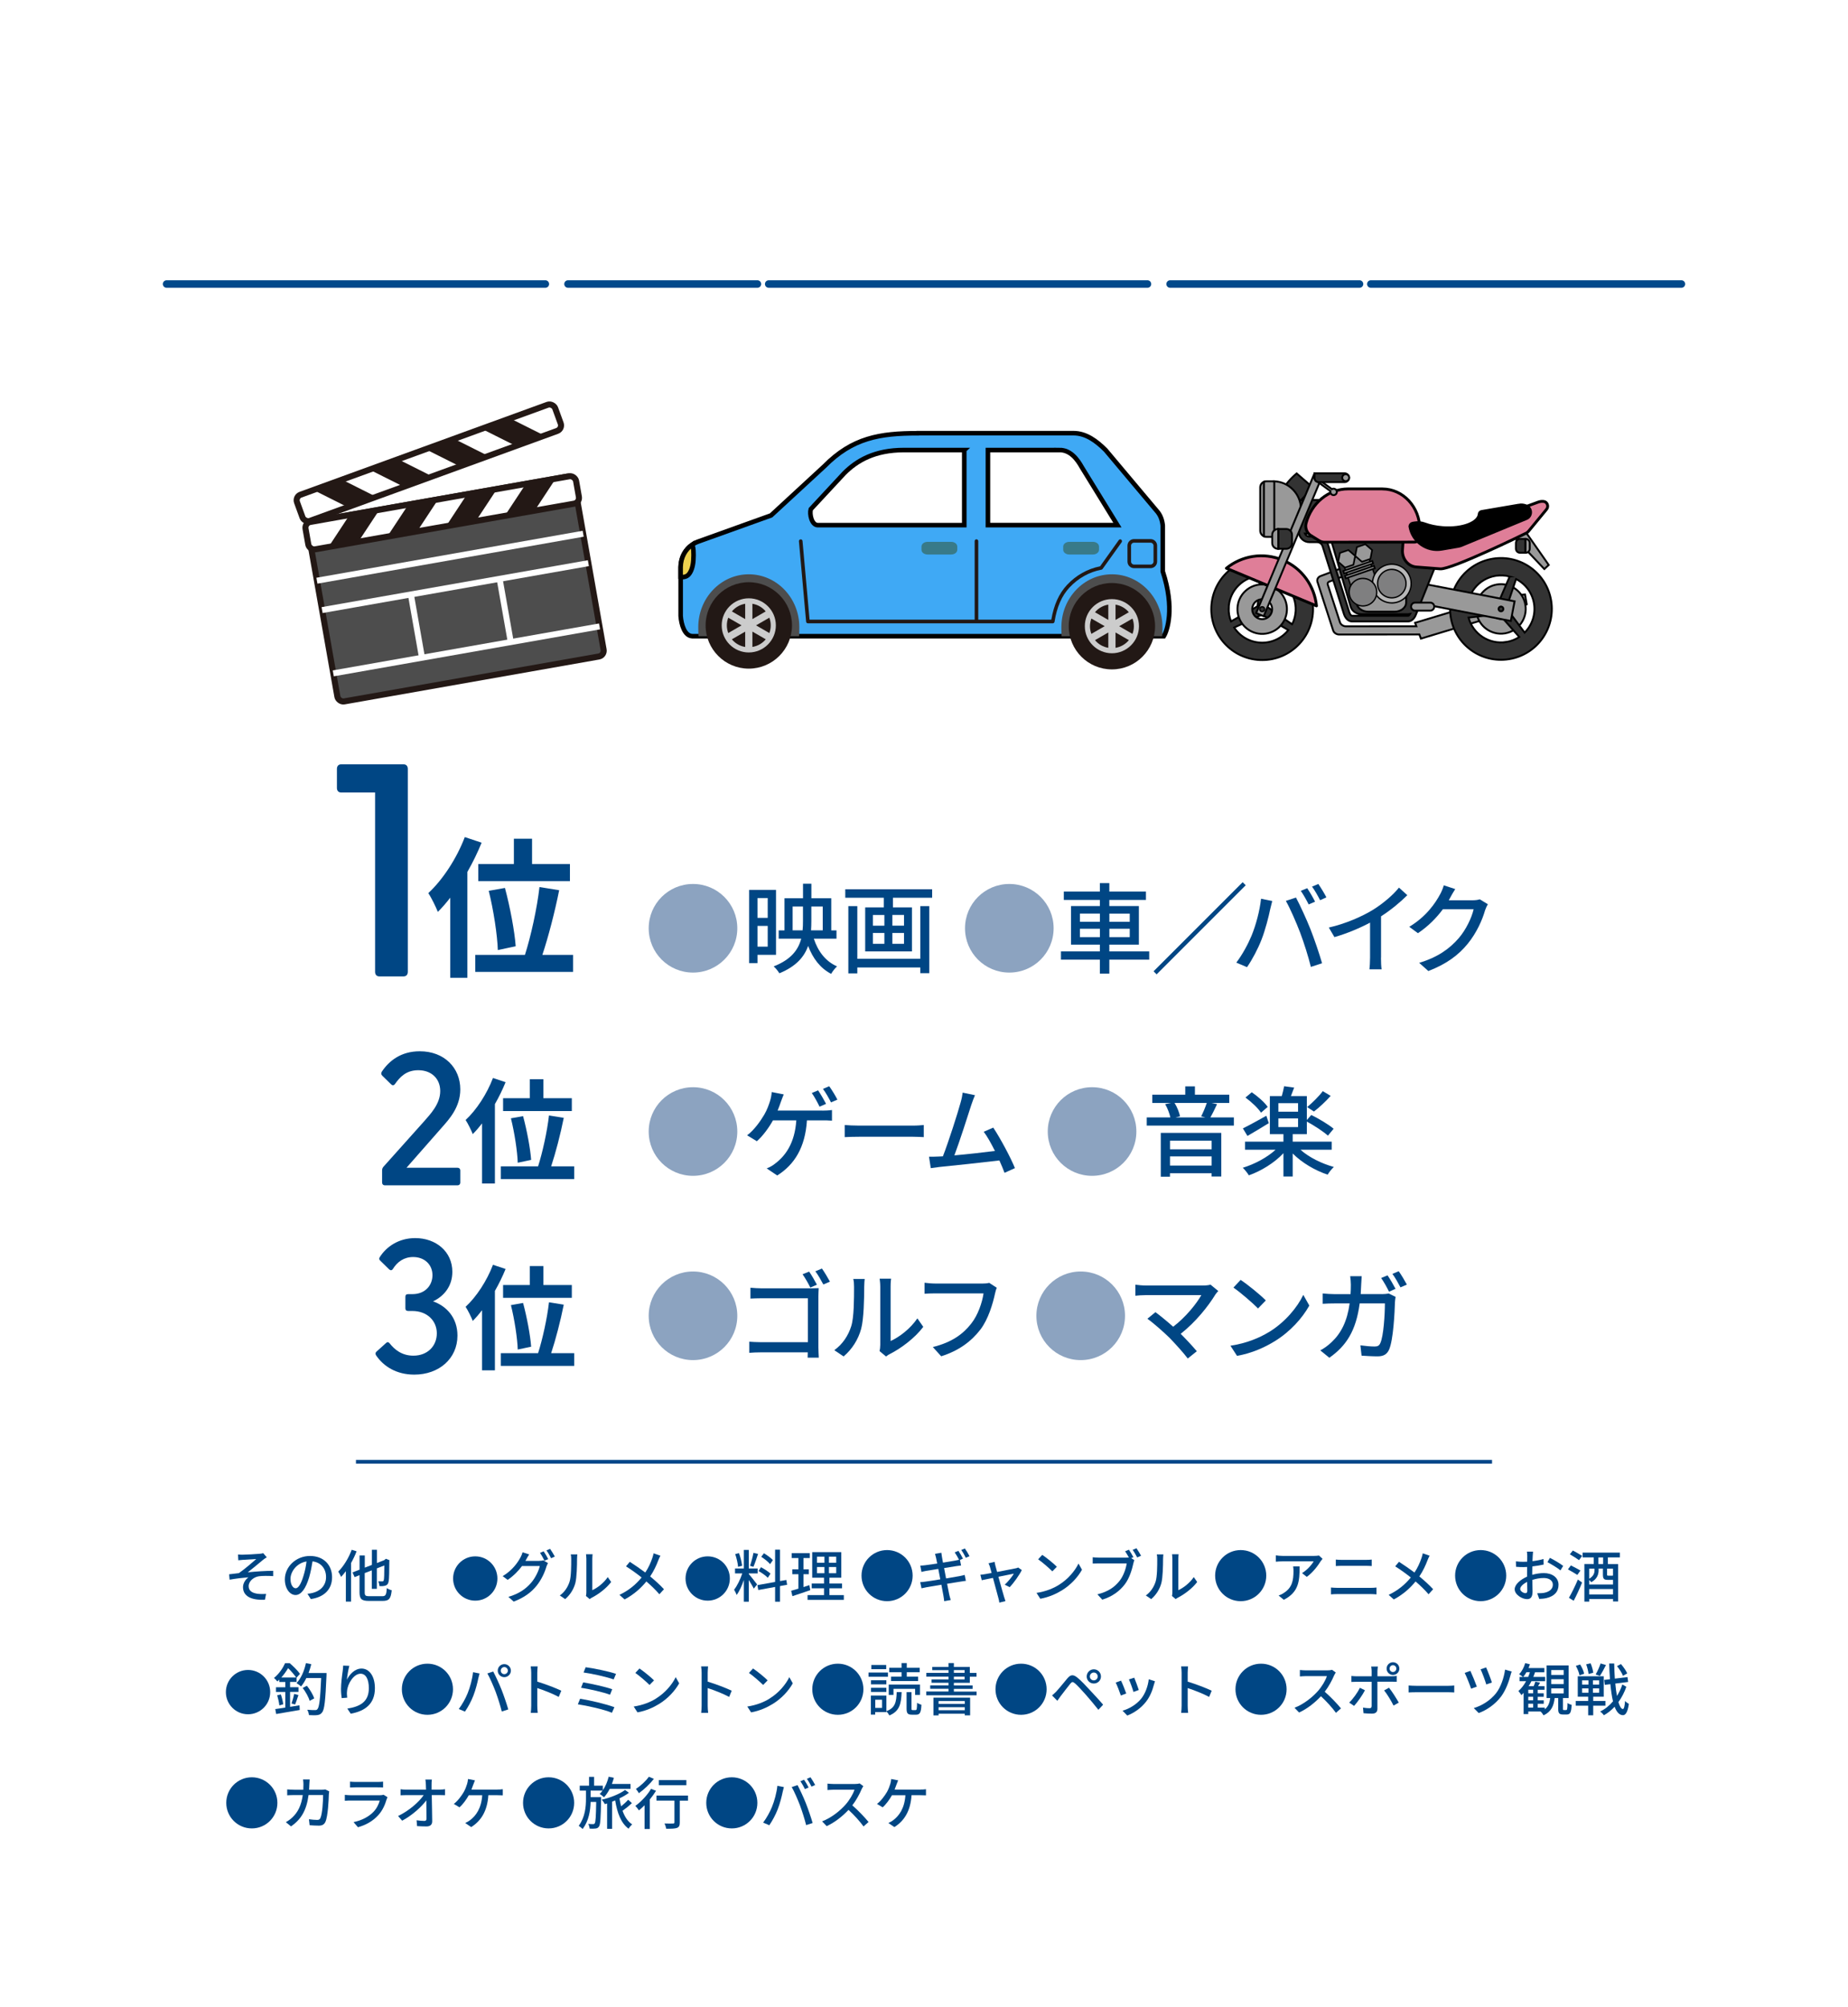 <?xml version="1.0" encoding="UTF-8"?><svg id="_レイヤー_2" xmlns="http://www.w3.org/2000/svg" viewBox="0 0 488 530"><defs><style>.cls-1{stroke-dasharray:0 0 0 0 100 6 50 3;stroke-width:2px;}.cls-1,.cls-2,.cls-3,.cls-4,.cls-5,.cls-6,.cls-7,.cls-8,.cls-9,.cls-10,.cls-11{stroke-miterlimit:10;}.cls-1,.cls-12,.cls-8,.cls-11{fill:#fff;}.cls-1,.cls-13{stroke-linecap:round;}.cls-1,.cls-11{stroke:#00498b;}.cls-14{fill:#b7b7b7;}.cls-2,.cls-3,.cls-4,.cls-6,.cls-8,.cls-9,.cls-10,.cls-13{stroke:#000;}.cls-2,.cls-15{fill:#333;}.cls-2,.cls-10{stroke-width:.5px;}.cls-3{stroke-width:.43px;}.cls-3,.cls-10{fill:#999;}.cls-4{fill:#edd14f;}.cls-4,.cls-16,.cls-6,.cls-8,.cls-17,.cls-18,.cls-19{fill-rule:evenodd;}.cls-4,.cls-6,.cls-8,.cls-9{stroke-width:1.21px;}.cls-16,.cls-20{fill:#221815;}.cls-5{stroke:#231815;stroke-width:1.6px;}.cls-5,.cls-7{fill:none;}.cls-21,.cls-18{fill:#4d4d4d;}.cls-6{fill:#3fa9f5;}.cls-7{stroke:#fff;stroke-width:1.58px;}.cls-17{fill:#387a89;}.cls-13{fill:#df7e98;stroke-linejoin:round;stroke-width:.75px;}.cls-22{fill:#7f7f80;}.cls-23{fill:#8ca3c0;}.cls-24{fill:#004684;}.cls-25{fill:#231815;}.cls-19{fill:#ccc;}</style></defs><g id="_レイヤー_1-2"><rect class="cls-12" width="488" height="530"/><g><path class="cls-24" d="M99.05,256.63v-47.36h-8.96c-.72,0-1.12-.48-1.12-1.2v-5.04c0-.72,.4-1.2,1.12-1.2h16.48c.72,0,1.12,.48,1.12,1.2v53.6c0,.72-.4,1.2-1.12,1.2h-6.4c-.72,0-1.12-.48-1.12-1.2Z"/><path class="cls-24" d="M127.18,222.52c-1.04,2.56-2.32,5.2-3.76,7.72v27.96h-4.52v-21.16c-1.08,1.4-2.16,2.64-3.28,3.76-.44-1.16-1.72-3.8-2.52-4.96,3.8-3.52,7.48-9.12,9.64-14.8l4.44,1.48Zm24.16,29.63v4.48h-25.84v-4.48h13.12c1.56-4.88,3.2-12.28,3.84-17.92l5.2,.84c-1.16,5.8-2.88,12.4-4.44,17.08h8.12Zm-15.64-24v-6.68h4.8v6.68h10v4.52h-24.2v-4.52h9.4Zm-4.24,22.72c-.12-3.88-1.12-10.52-2.4-15.64l4.28-.76c1.36,5.04,2.56,11.48,2.84,15.4l-4.72,1Z"/></g><g><path class="cls-24" d="M100.9,312.25v-3.2c0-.35,.1-.65,.35-.95l10.65-11.9c1.8-2.05,4.35-4.7,4.35-8.1,0-3.2-2.25-5.5-5.8-5.5-3.3,0-4.95,1.95-6.15,3.65-.35,.45-.7,.4-1.05,.05l-2.3-2.25c-.35-.35-.35-.7-.1-1.1,1.85-2.75,4.95-5.35,10-5.35,6.5,0,10.7,4.4,10.7,10.05,0,4.75-3,7.95-4.8,10l-9.4,10.7h13.45c.45,0,.75,.3,.75,.75v3.15c0,.45-.3,.75-.75,.75h-19.15c-.45,0-.75-.3-.75-.75Z"/><path class="cls-24" d="M133.51,285.76c-.78,1.92-1.74,3.9-2.82,5.79v20.97h-3.39v-15.87c-.81,1.05-1.62,1.98-2.46,2.82-.33-.87-1.29-2.85-1.89-3.72,2.85-2.64,5.61-6.84,7.23-11.1l3.33,1.11Zm18.12,22.23v3.36h-19.38v-3.36h9.84c1.17-3.66,2.4-9.21,2.88-13.44l3.9,.63c-.87,4.35-2.16,9.3-3.33,12.81h6.09Zm-11.73-18v-5.01h3.6v5.01h7.5v3.39h-18.15v-3.39h7.05Zm-3.18,17.04c-.09-2.91-.84-7.89-1.8-11.73l3.21-.57c1.02,3.78,1.92,8.61,2.13,11.55l-3.54,.75Z"/></g><g><path class="cls-24" d="M99.3,357.88c-.25-.4-.15-.75,.15-1l2.5-2.25c.3-.3,.65-.3,.95,.1,1.25,1.6,3.2,3.25,6.25,3.25,3.8,0,6.2-2.6,6.2-5.9s-2.55-5.9-6.45-5.9h-1.1c-.5,0-.75-.25-.75-.7v-3.05c0-.5,.25-.7,.75-.7h1.1c3.45,0,5.3-2.4,5.3-5,0-2.8-2.1-4.8-5.1-4.8-2.45,0-4.2,1.3-5.35,3.15-.3,.45-.65,.4-1,.1l-2.35-2.3c-.3-.25-.35-.6-.1-.95,1.75-2.75,5-5,9.35-5,5.45,0,9.8,3.55,9.8,8.9,0,3.8-2.2,6.45-5.1,7.8,3.55,1.25,6.45,4.3,6.45,9.05,0,6.05-4.85,10.3-11.4,10.3-4.7,0-8.1-2.15-10.1-5.1Z"/><path class="cls-24" d="M133.51,335.09c-.78,1.92-1.74,3.9-2.82,5.79v20.97h-3.39v-15.87c-.81,1.05-1.62,1.98-2.46,2.82-.33-.87-1.29-2.85-1.89-3.72,2.85-2.64,5.61-6.84,7.23-11.1l3.33,1.11Zm18.12,22.23v3.36h-19.38v-3.36h9.84c1.17-3.66,2.4-9.21,2.88-13.44l3.9,.63c-.87,4.35-2.16,9.3-3.33,12.81h6.09Zm-11.73-18v-5.01h3.6v5.01h7.5v3.39h-18.15v-3.39h7.05Zm-3.18,17.04c-.09-2.91-.84-7.89-1.8-11.73l3.21-.57c1.02,3.78,1.92,8.61,2.13,11.55l-3.54,.75Z"/></g><g><path class="cls-23" d="M171.3,245.12c0-6.47,5.23-11.7,11.7-11.7s11.7,5.23,11.7,11.7-5.23,11.7-11.7,11.7-11.7-5.23-11.7-11.7Z"/><path class="cls-24" d="M200.03,252.14v2.18h-2.21v-19.34h7.1v17.16h-4.89Zm0-15v5.23h2.7v-5.23h-2.7Zm2.7,12.84v-5.49h-2.7v5.49h2.7Zm12.17-2.13c1.09,3.35,3.12,6.03,6.14,7.33-.52,.47-1.22,1.35-1.56,1.98-2.89-1.51-4.81-4.06-6.08-7.38-1.01,2.89-3.17,5.41-7.59,7.23-.31-.52-.99-1.4-1.51-1.82,4.58-1.79,6.5-4.37,7.28-7.33h-5.95v-2.18h1.53v-8.48h4.89v-3.85h2.21v3.85h5.25v8.48h1.38v2.18h-5.98Zm-2.96-2.18c.08-.78,.1-1.61,.1-2.44v-3.85h-2.73v6.29h2.63Zm2.31-6.29v3.85c0,.81-.03,1.66-.08,2.44h3.09v-6.29h-3.02Z"/><path class="cls-24" d="M246.15,234.82v2.24h-10.35v2.55h5.02v11.62h-12.35v-11.62h4.91v-2.55h-10.17v-2.24h22.93Zm-3.12,4.45h2.37v17.71h-2.37v-1.51h-16.64v1.56h-2.37v-17.76h2.37v13.91h16.64v-13.91Zm-12.53,5.17h3.04v-2.83h-3.04v2.83Zm0,4.78h3.04v-2.86h-3.04v2.86Zm8.22-7.62h-3.07v2.83h3.07v-2.83Zm0,4.76h-3.07v2.86h3.07v-2.86Z"/><path class="cls-23" d="M254.83,245.12c0-6.47,5.23-11.7,11.7-11.7s11.7,5.23,11.7,11.7-5.23,11.7-11.7,11.7-11.7-5.23-11.7-11.7Z"/><path class="cls-24" d="M303.47,253.41h-10.53v3.69h-2.5v-3.69h-10.27v-2.18h10.27v-1.79h-7.62v-10.19h7.62v-1.61h-9.52v-2.21h9.52v-2.24h2.5v2.24h9.67v2.21h-9.67v1.61h7.8v10.19h-7.8v1.79h10.53v2.18Zm-18.3-10.01h5.28v-2.16h-5.28v2.16Zm5.28,4.06v-2.21h-5.28v2.21h5.28Zm2.5-6.21v2.16h5.38v-2.16h-5.38Zm5.38,4h-5.38v2.21h5.38v-2.21Z"/><path class="cls-24" d="M328.15,232.95l.81,.81-23.53,23.53-.81-.81,23.53-23.53Z"/><path class="cls-24" d="M333,237.32l2.96,.6c-.18,.65-.42,1.64-.55,2.21-.34,1.72-1.27,5.43-2.29,8.01-.94,2.42-2.42,5.23-3.82,7.25l-2.83-1.2c1.64-2.16,3.12-4.92,4.03-7.12,1.14-2.78,2.18-6.63,2.5-9.75Zm6.55,.57l2.68-.88c1.04,1.95,2.78,5.72,3.82,8.35,.99,2.5,2.37,6.55,3.07,9l-2.96,.96c-.7-2.83-1.79-6.27-2.83-9.05-1.04-2.7-2.65-6.42-3.77-8.37Zm7.72,.21l-1.69,.73c-.52-1.04-1.38-2.6-2.08-3.59l1.69-.7c.65,.94,1.59,2.55,2.08,3.56Zm2.99-1.14l-1.66,.75c-.57-1.12-1.4-2.6-2.13-3.59l1.66-.7c.68,.99,1.66,2.6,2.13,3.54Z"/><path class="cls-24" d="M364.67,252.89c0,1.07,.05,2.5,.18,3.07h-3.22c.08-.57,.16-2,.16-3.07v-9.26c-2.73,1.46-6.19,2.91-9.41,3.82l-1.48-2.52c4.45-1.01,8.84-2.94,11.73-4.73,2.63-1.64,5.33-3.95,6.79-5.82l2.21,2c-1.87,1.87-4.32,3.9-6.94,5.59v10.92Z"/><path class="cls-24" d="M392.89,238.78c-.26,.42-.55,1.07-.73,1.59-.7,2.5-2.24,5.98-4.58,8.84-2.39,2.94-5.54,5.33-10.4,7.2l-2.42-2.16c5.02-1.51,8.11-3.82,10.43-6.5,1.92-2.21,3.48-5.49,3.95-7.67h-8.11c-1.66,2.24-3.87,4.52-6.6,6.34l-2.29-1.69c4.52-2.7,6.94-6.32,8.16-8.61,.31-.52,.75-1.59,.96-2.34l3.02,.99c-.52,.78-1.07,1.79-1.35,2.31-.1,.21-.23,.44-.36,.65h6.24c.73,0,1.46-.08,1.95-.26l2.13,1.3Z"/></g><g><path class="cls-23" d="M171.3,298.79c0-6.47,5.23-11.7,11.7-11.7s11.7,5.23,11.7,11.7-5.23,11.7-11.7,11.7-11.7-5.23-11.7-11.7Z"/><path class="cls-24" d="M217.15,293.27c.65,0,1.74-.03,2.55-.16v2.81c-.88-.08-1.95-.08-2.55-.08h-4.06c-.47,7.18-3.28,11.67-7.85,14.56l-2.78-1.87c.83-.31,1.69-.81,2.26-1.3,2.65-2,5.15-5.3,5.56-11.39h-6.16c-1.07,1.92-2.73,4.21-4.26,5.51l-2.57-1.56c1.85-1.35,3.61-3.87,4.55-5.49,.73-1.25,1.2-2.6,1.51-3.59,.21-.7,.39-1.53,.44-2.34l3.17,.62c-.26,.62-.55,1.4-.75,1.95-.23,.68-.52,1.48-.86,2.31h11.8Zm-.73-1.04c-.52-1.07-1.35-2.63-2.05-3.61l1.66-.7c.65,.94,1.59,2.55,2.11,3.56l-1.72,.75Zm3.02-1.14c-.55-1.09-1.4-2.6-2.13-3.56l1.66-.7c.7,.96,1.69,2.6,2.16,3.54l-1.69,.73Z"/><path class="cls-24" d="M223.06,297.07c.83,.08,2.44,.16,3.85,.16h14.12c1.27,0,2.29-.1,2.91-.16v3.2c-.57-.03-1.74-.1-2.89-.1h-14.14c-1.46,0-2.99,.05-3.85,.1v-3.2Z"/><path class="cls-24" d="M265.26,309.68c-.34-.91-.81-2.05-1.35-3.25-4.13,.49-12.45,1.4-15.83,1.72-.65,.08-1.51,.21-2.29,.31l-.47-3.02c.81,0,1.82,0,2.6-.05,.31-.03,.68-.03,1.07-.05,1.46-3.72,3.93-11.47,4.65-14.12,.36-1.25,.47-1.95,.57-2.7l3.25,.68c-.29,.7-.62,1.48-.99,2.63-.78,2.47-3.15,9.83-4.45,13.26,3.54-.31,7.93-.81,10.71-1.17-.99-1.98-2.05-3.88-2.96-5.07l2.52-1.09c1.82,2.73,4.6,7.9,5.72,10.69l-2.76,1.25Z"/><path class="cls-23" d="M276.68,298.79c0-6.47,5.23-11.7,11.7-11.7s11.7,5.23,11.7,11.7-5.23,11.7-11.7,11.7-11.7-5.23-11.7-11.7Z"/><path class="cls-24" d="M325.83,295.07v2.16h-23.01v-2.16h6.24c-.23-1.04-.75-2.44-1.38-3.51l1.59-.31h-4.99v-2.18h8.71v-2.21h2.55v2.21h9.07v2.18h-4.68l1.46,.31c-.6,1.27-1.22,2.57-1.77,3.51h6.21Zm-19.29,4.08h15.96v11.52h-2.55v-.86h-11v.91h-2.42v-11.57Zm2.42,2.05v2.29h11v-2.29h-11Zm11,6.58v-2.42h-11v2.42h11Zm-9.8-16.54c.7,1.09,1.25,2.57,1.46,3.54l-1.25,.29h7.96l-1.14-.29c.49-.94,1.12-2.42,1.48-3.54h-8.5Z"/><path class="cls-24" d="M343.42,303.6c2.21,2,5.62,3.67,8.81,4.55-.55,.49-1.27,1.4-1.64,2.03-3.3-1.09-6.81-3.15-9.23-5.59v6.08h-2.44v-6.16c-2.39,2.55-5.85,4.68-9.13,5.85-.36-.6-1.09-1.51-1.61-2,3.09-.94,6.42-2.7,8.66-4.76h-8.06v-2.13h10.14v-1.98h-3.59v-10.06h3.15c.23-.86,.49-1.85,.62-2.6l2.65,.36c-.29,.78-.6,1.56-.86,2.24h4.21v6.32l1.17-1.33c1.95,.96,4.6,2.52,5.9,3.64l-1.51,1.82c-1.17-1.07-3.59-2.65-5.56-3.72v3.33h-3.74v1.98h10.3v2.13h-8.24Zm-8.37-7.02c-1.87,1.17-3.95,2.39-5.64,3.38l-1.2-2c1.56-.75,3.88-2.05,6.19-3.33l.65,1.95Zm-2.05-2.76c-.78-1.2-2.55-2.86-4.11-4l1.66-1.4c1.56,1.07,3.38,2.65,4.21,3.87l-1.77,1.53Zm4.58-.26h5.2v-2.26h-5.2v2.26Zm0,4.06h5.2v-2.29h-5.2v2.29Zm13.81-8.24c-1.35,1.51-3.04,3.09-4.42,4.13l-1.79-1.17c1.33-1.09,3.12-2.86,4.13-4.21l2.08,1.25Z"/></g><g><path class="cls-23" d="M171.3,347.45c0-6.47,5.23-11.7,11.7-11.7s11.7,5.23,11.7,11.7-5.23,11.7-11.7,11.7-11.7-5.23-11.7-11.7Z"/><path class="cls-24" d="M216.11,355.77c0,.91,.08,2.16,.1,2.73h-2.94c0-.34,.03-.83,.03-1.4h-12.35c-1.04,0-2.34,.05-3.09,.13v-2.94c.75,.05,1.9,.13,3.02,.13h12.45v-11.6h-12.14c-1.01,0-2.34,.05-3.02,.08v-2.86c.91,.08,2.13,.16,3.02,.16h12.92c.7,0,1.59-.03,2.08-.05-.03,.57-.08,1.48-.08,2.16v13.47Zm-2.13-15.78c-.52-1.07-1.38-2.57-2.05-3.51l1.74-.7c.62,.88,1.56,2.5,2.05,3.46l-1.74,.75Zm3.07-5.02c.65,.91,1.59,2.5,2.11,3.46l-1.74,.75c-.57-1.07-1.4-2.55-2.11-3.48l1.74-.73Z"/><path class="cls-24" d="M220.31,356.53c2.24-1.59,3.72-3.93,4.47-6.32,.75-2.31,.75-7.38,.75-10.38,0-.88-.05-1.51-.21-2.11h3.02c-.03,.21-.13,1.17-.13,2.08,0,2.96-.1,8.5-.81,11.1-.78,2.86-2.42,5.41-4.63,7.28l-2.47-1.66Zm11.96,.23c.1-.44,.18-1.04,.18-1.64v-15.39c0-1.07-.16-1.92-.16-2.08h3.02c-.03,.16-.13,1.01-.13,2.08v14.38c2.26-1.01,5.2-3.22,7.07-5.98l1.56,2.24c-2.21,2.94-5.85,5.67-8.84,7.18-.44,.21-.7,.44-.99,.65l-1.72-1.43Z"/><path class="cls-24" d="M263.23,340.04c-.21,.42-.34,.99-.47,1.51-.57,2.65-1.77,6.79-3.87,9.54-2.37,3.07-5.62,5.56-10.35,7.05l-2.21-2.44c5.07-1.25,8.01-3.46,10.14-6.19,1.79-2.26,2.91-5.59,3.25-7.98h-12.77c-1.12,0-2.16,.05-2.81,.1v-2.91c.73,.1,1.95,.21,2.81,.21h12.61c.44,0,1.09-.03,1.66-.18l2,1.3Z"/><path class="cls-23" d="M273.68,347.45c0-6.47,5.23-11.7,11.7-11.7s11.7,5.23,11.7,11.7-5.23,11.7-11.7,11.7-11.7-5.23-11.7-11.7Z"/><path class="cls-24" d="M321.71,340.9c-.31,.34-.57,.65-.75,.91-1.87,3.07-5.2,7.28-9.18,10.4,1.53,1.53,3.22,3.35,4.26,4.6l-2.39,1.92c-1.04-1.4-3.15-3.74-4.81-5.46-1.56-1.53-4.39-4.03-5.85-5.04l2.13-1.74c.99,.73,2.96,2.31,4.68,3.85,3.43-2.63,6.16-6.11,7.44-8.35h-14.61c-1.04,0-2.26,.1-2.81,.16v-2.91c.7,.1,1.92,.21,2.81,.21h15.03c.83,0,1.56-.08,2-.23l2.05,1.69Z"/><path class="cls-24" d="M335.14,351.72c4.19-2.57,7.44-6.47,9.02-9.8l1.59,2.83c-1.87,3.35-5.07,6.92-9.13,9.41-2.63,1.61-5.93,3.15-9.96,3.87l-1.74-2.68c4.34-.65,7.72-2.11,10.22-3.64Zm-.88-8.32l-2.05,2.11c-1.35-1.38-4.58-4.19-6.5-5.51l1.9-2.03c1.85,1.22,5.2,3.93,6.66,5.43Z"/><path class="cls-24" d="M364.95,341.73c.68,0,1.27-.08,1.79-.16l1.79,.88c-.08,.44-.13,.99-.16,1.33-.08,2.63-.42,10.06-1.56,12.61-.55,1.2-1.43,1.77-3.02,1.77-1.4,0-2.94-.1-4.24-.18l-.31-2.73c1.33,.18,2.7,.31,3.77,.31,.78,0,1.2-.23,1.48-.88,.88-1.82,1.22-7.7,1.22-10.5h-6.66c-.96,7.23-3.54,11.21-8.01,14.35l-2.39-1.95c.94-.49,2.08-1.3,2.99-2.18,2.52-2.37,4.11-5.51,4.76-10.22h-3.95c-.96,0-2.18,.03-3.17,.1v-2.73c.99,.1,2.16,.18,3.17,.18h4.19c.05-.78,.08-1.61,.08-2.5,0-.57-.08-1.64-.18-2.24h3.04c-.05,.6-.1,1.56-.13,2.18-.03,.88-.08,1.74-.13,2.55h5.62Zm1.85-.65c-.52-1.07-1.38-2.63-2.08-3.61l1.69-.7c.65,.94,1.59,2.55,2.11,3.56l-1.72,.75Zm2.55-5.41c.7,.96,1.66,2.6,2.16,3.54l-1.69,.73c-.57-1.09-1.4-2.6-2.13-3.56l1.66-.7Z"/></g><g><path class="cls-24" d="M64.14,410.53c.63,0,3.57-.14,4.46-.24,.41-.03,.71-.09,.9-.17l.94,1.1c-.25,.15-.71,.45-.96,.66-1.08,.89-2.92,2.43-4.05,3.31,2.15-.23,4.72-.4,6.71-.4v1.4c-1.42-.09-2.88-.08-3.78,.04-1.39,.21-2.7,1.3-2.7,2.62s1.08,1.83,2.43,2.01c.84,.09,1.63,.07,2.17,.03l-.3,1.54c-3.71,.17-5.79-.99-5.79-3.34,0-1.11,.76-2.11,1.44-2.59-1.48,.12-3.33,.34-4.98,.63l-.13-1.42c.81-.09,1.81-.23,2.58-.31,1.48-1.01,3.64-2.9,4.59-3.72-.65,.04-2.9,.17-3.51,.21-.39,.03-.86,.08-1.23,.12l-.08-1.53c.41,.04,.81,.06,1.29,.06Z"/><path class="cls-24" d="M81.18,420.85c.53-.04,.96-.12,1.32-.21,1.9-.44,3.6-1.81,3.6-4.21,0-2.16-1.29-3.85-3.57-4.14-.21,1.33-.48,2.77-.88,4.17-.9,3.03-2.13,4.72-3.61,4.72s-2.82-1.67-2.82-4.14c0-3.3,2.92-6.17,6.64-6.17s5.83,2.49,5.83,5.61-2,5.26-5.62,5.77l-.88-1.41Zm-1.05-4.71c.38-1.17,.66-2.52,.81-3.82-2.67,.44-4.23,2.76-4.23,4.59,0,1.71,.76,2.49,1.37,2.49,.64,0,1.36-.96,2.05-3.25Z"/><path class="cls-24" d="M94.16,409.64c-.39,1.04-.9,2.1-1.46,3.1v10.18h-1.37v-8.04c-.41,.55-.83,1.06-1.25,1.51-.13-.33-.54-1.06-.76-1.39,1.41-1.4,2.75-3.58,3.55-5.77l1.28,.4Zm6.82,11.85c.88,0,1.05-.4,1.17-2.13,.34,.23,.9,.48,1.29,.56-.22,2.13-.63,2.82-2.37,2.82h-3.64c-1.93,0-2.49-.48-2.49-2.31v-4.5l-1.3,.53-.55-1.25,1.86-.72v-3.75h1.38v3.21l1.88-.72v-4h1.32v3.5l1.92-.75,.21-.17,.25-.2,.96,.39-.06,.21c-.02,2.67-.04,4.67-.17,5.29-.09,.71-.38,1.03-.84,1.19-.45,.15-1.12,.17-1.59,.15-.03-.38-.17-.96-.33-1.27,.38,.01,.85,.01,1.05,.01,.22,0,.36-.06,.43-.39,.09-.36,.12-1.64,.13-3.81l-1.98,.77v5.4h-1.32v-4.88l-1.88,.72v5.05c0,.87,.18,1.05,1.2,1.05h3.46Z"/><path class="cls-24" d="M119.65,416.82c0-3.24,2.61-5.85,5.85-5.85s5.85,2.61,5.85,5.85-2.61,5.85-5.85,5.85-5.85-2.61-5.85-5.85Z"/><path class="cls-24" d="M142.36,412.16c.42,0,.84-.04,1.12-.15l1.23,.75c-.15,.24-.32,.61-.42,.92-.41,1.44-1.29,3.45-2.64,5.1-1.38,1.69-3.19,3.07-6,4.14l-1.4-1.25c2.9-.85,4.68-2.19,6.01-3.73,1.11-1.29,2.01-3.17,2.28-4.42h-4.69c-.95,1.29-2.24,2.61-3.79,3.66l-1.32-.98c2.61-1.57,4-3.64,4.71-4.96,.18-.31,.43-.91,.55-1.35l1.74,.57c-.3,.45-.62,1.02-.78,1.32-.08,.14-.13,.26-.22,.39h3.61Zm1.2-2.52c.38,.54,.92,1.47,1.21,2.06l-.99,.42c-.3-.6-.78-1.5-1.18-2.07l.96-.41Zm1.7-.65c.4,.56,.97,1.5,1.25,2.04l-.98,.44c-.31-.65-.81-1.5-1.23-2.07l.96-.41Z"/><path class="cls-24" d="M147.83,421.3c1.29-.92,2.14-2.27,2.58-3.65,.43-1.33,.43-4.26,.43-5.98,0-.51-.03-.87-.12-1.21h1.74c-.02,.12-.08,.67-.08,1.2,0,1.71-.06,4.9-.46,6.4-.45,1.65-1.4,3.12-2.67,4.2l-1.42-.96Zm6.9,.13c.06-.25,.11-.6,.11-.94v-8.88c0-.61-.09-1.11-.09-1.2h1.74c-.01,.09-.08,.58-.08,1.2v8.29c1.31-.58,3-1.86,4.08-3.45l.9,1.29c-1.28,1.7-3.38,3.27-5.1,4.14-.25,.12-.4,.25-.57,.38l-.99-.83Z"/><path class="cls-24" d="M174.39,410.81c-.18,.3-.42,.87-.55,1.2-.47,1.26-1.2,2.85-2.15,4.26,1.32,1.09,2.61,2.26,3.64,3.38l-1.21,1.33c-1.08-1.25-2.19-2.31-3.43-3.38-1.37,1.67-3.18,3.38-5.75,4.75l-1.36-1.21c2.55-1.22,4.36-2.77,5.85-4.59-1.09-.87-2.64-2.02-4.12-2.94l1-1.2c1.25,.79,2.89,1.94,4.09,2.83,.87-1.3,1.44-2.61,1.86-3.84,.12-.34,.27-.88,.33-1.23l1.8,.63Z"/><path class="cls-24" d="M181.03,416.82c0-3.24,2.61-5.85,5.85-5.85s5.85,2.61,5.85,5.85-2.61,5.85-5.85,5.85-5.85-2.61-5.85-5.85Z"/><path class="cls-24" d="M197.72,415.63c.45,.48,1.89,2.31,2.21,2.76l-.88,1.1c-.25-.54-.83-1.48-1.32-2.28v5.73h-1.3v-5.74c-.51,1.5-1.2,3.03-1.91,3.97-.12-.4-.45-1.02-.67-1.4,.81-.99,1.67-2.77,2.16-4.3h-1.91v-1.3h2.33v-4.9h1.3v4.9h2.34v1.3h-2.34v.17Zm-2.82-1.89c-.06-.9-.39-2.31-.75-3.37l.99-.25c.41,1.05,.72,2.44,.83,3.34l-1.06,.28Zm5.28-3.42c-.39,1.17-.84,2.56-1.23,3.42l-.89-.27c.32-.92,.72-2.4,.9-3.42l1.21,.27Zm5.8,8.49v4.14h-1.3v-3.9l-4.44,.81-.23-1.29,4.67-.84v-8.53h1.3v8.29l1.67-.28,.2,1.27-1.86,.33Zm-3.22-2.17c-.51-.54-1.58-1.32-2.46-1.8l.66-1c.87,.46,1.96,1.17,2.5,1.69l-.71,1.11Zm.6-3.61c-.46-.58-1.48-1.4-2.34-1.94l.71-.94c.84,.51,1.88,1.26,2.37,1.81l-.74,1.06Z"/><path class="cls-24" d="M213.97,419.89c-1.63,.57-3.38,1.16-4.72,1.59l-.33-1.42c.54-.15,1.2-.33,1.92-.56v-3.81h-1.62v-1.29h1.62v-2.98h-1.77v-1.29h4.77v1.29h-1.67v2.98h1.42v1.29h-1.42v3.39c.51-.17,1.05-.33,1.56-.51l.24,1.32Zm8.86,1.31v1.27h-9.58v-1.27h4.35v-1.79h-3.25v-1.26h3.25v-1.54h-3.12v-6.75h7.68v6.75h-3.13v1.54h3.33v1.26h-3.33v1.79h3.81Zm-7.08-8.53h1.96v-1.62h-1.96v1.62Zm0,2.76h1.96v-1.65h-1.96v1.65Zm5.07-4.38h-1.92v1.62h1.92v-1.62Zm0,2.73h-1.92v1.65h1.92v-1.65Z"/><path class="cls-24" d="M227.5,416.06c0-3.73,3.01-6.75,6.75-6.75s6.75,3.02,6.75,6.75-3.01,6.75-6.75,6.75-6.75-3.01-6.75-6.75Z"/><path class="cls-24" d="M249.82,416.8c1.46-.24,2.79-.46,3.51-.6,.58-.12,1.07-.22,1.41-.33l.32,1.57c-.35,.03-.88,.12-1.46,.21-.78,.12-2.1,.33-3.5,.56,.27,1.36,.48,2.47,.57,2.88,.1,.43,.24,.96,.39,1.41l-1.72,.31c-.08-.52-.12-1.02-.21-1.45-.06-.38-.29-1.52-.54-2.9-1.63,.27-3.15,.52-3.85,.65-.62,.12-1.07,.21-1.4,.3l-.34-1.62c.38-.02,1-.09,1.42-.15,.74-.09,2.26-.33,3.88-.6l-.53-2.75c-1.38,.23-2.62,.42-3.15,.51-.51,.09-.9,.18-1.29,.29l-.31-1.67c.42-.01,.84-.04,1.3-.1,.55-.06,1.8-.24,3.17-.45-.15-.73-.25-1.27-.3-1.48-.09-.41-.18-.75-.28-1.08l1.67-.29c.04,.29,.09,.75,.16,1.1,.03,.18,.14,.75,.27,1.51,1.38-.22,2.66-.44,3.24-.54,.36-.07,.72-.15,1-.22-.3-.6-.77-1.41-1.14-1.95l.98-.4c.38,.54,.9,1.47,1.2,2.05l-.79,.35,.29,1.47c-.29,.02-.79,.09-1.21,.15l-3.27,.53,.52,2.74Zm5.22-5.46c-.31-.64-.79-1.5-1.21-2.05l.96-.4c.39,.55,.96,1.48,1.23,2.04l-.98,.42Z"/><path class="cls-24" d="M265.31,418.46c.86-.77,1.95-2.1,2.42-2.92-.36,.07-2.19,.44-4.08,.82,.58,2.12,1.28,4.62,1.5,5.32,.08,.27,.25,.83,.36,1.11l-1.62,.4c-.04-.36-.12-.79-.24-1.18-.21-.73-.88-3.25-1.44-5.35-1.35,.27-2.54,.52-2.96,.61l-.36-1.44c.44-.03,.83-.09,1.31-.17,.21-.03,.84-.15,1.65-.3-.18-.71-.34-1.27-.43-1.59-.11-.38-.24-.69-.39-.96l1.61-.39c.04,.3,.13,.66,.22,1.04l.45,1.63c2.03-.39,4.38-.84,4.92-.96,.21-.04,.48-.12,.64-.21l.96,.67c-.63,1.29-2.16,3.45-3.21,4.52l-1.3-.66Z"/><path class="cls-24" d="M279.59,418.52c2.42-1.48,4.29-3.73,5.21-5.65l.92,1.63c-1.08,1.94-2.93,3.99-5.27,5.43-1.51,.93-3.42,1.81-5.74,2.24l-1-1.55c2.5-.38,4.45-1.21,5.89-2.1Zm-.51-4.8l-1.19,1.21c-.78-.79-2.64-2.42-3.75-3.18l1.09-1.17c1.06,.7,3,2.26,3.84,3.13Z"/><path class="cls-24" d="M298.72,411.44l.83,.54c-.12,.24-.2,.57-.27,.87-.33,1.53-1.02,3.9-2.25,5.5-1.35,1.77-3.24,3.21-5.95,4.06l-1.29-1.41c2.94-.72,4.63-2.01,5.86-3.57,1.04-1.32,1.68-3.24,1.88-4.6h-7.36c-.65,0-1.25,.03-1.62,.04v-1.66c.42,.06,1.12,.1,1.62,.1h7.27c.18,0,.42,0,.66-.03-.29-.55-.67-1.18-.99-1.65l1-.42c.38,.54,.88,1.42,1.18,1.98l-.57,.24Zm1.39-2.61c.36,.53,.92,1.43,1.21,1.98l-1.02,.45c-.33-.62-.81-1.48-1.21-2.01l1.02-.42Z"/><path class="cls-24" d="M302.58,421.3c1.29-.92,2.14-2.27,2.58-3.65,.43-1.33,.43-4.26,.43-5.98,0-.51-.03-.87-.12-1.21h1.74c-.02,.12-.08,.67-.08,1.2,0,1.71-.06,4.9-.46,6.4-.45,1.65-1.4,3.12-2.67,4.2l-1.42-.96Zm6.9,.13c.06-.25,.11-.6,.11-.94v-8.88c0-.61-.09-1.11-.09-1.2h1.74c-.01,.09-.08,.58-.08,1.2v8.29c1.31-.58,3-1.86,4.08-3.45l.9,1.29c-1.28,1.7-3.38,3.27-5.1,4.14-.25,.12-.4,.25-.57,.38l-.99-.83Z"/><path class="cls-24" d="M320.88,416.06c0-3.73,3.01-6.75,6.75-6.75s6.75,3.02,6.75,6.75-3.01,6.75-6.75,6.75-6.75-3.01-6.75-6.75Z"/><path class="cls-24" d="M349.25,411.62c-.14,.17-.38,.45-.5,.63-.65,1.1-2.07,3-3.67,4.14l-1.25-1c1.3-.77,2.62-2.25,3.06-3.1h-8.23c-.58,0-1.11,.04-1.75,.09v-1.67c.55,.08,1.17,.14,1.75,.14h8.38c.34,0,1.02-.04,1.26-.1l.95,.88Zm-6.06,2c0,3.91-.22,6.79-4.17,8.82l-1.38-1.12c.44-.15,.96-.39,1.44-.73,2.14-1.38,2.49-3.27,2.49-5.76,0-.4-.02-.76-.09-1.2h1.71Z"/><path class="cls-24" d="M351.47,419.2c.54,.04,1.14,.09,1.7,.09h8.82c.48,0,1.02-.03,1.5-.09v1.81c-.5-.04-1.08-.08-1.5-.08h-8.82c-.55,0-1.17,.03-1.7,.08v-1.81Zm1.28-7.38c.5,.05,1.09,.08,1.59,.08h6.33c.57,0,1.15-.03,1.56-.08v1.71c-.42-.03-1.05-.06-1.56-.06h-6.32c-.54,0-1.12,.03-1.6,.06v-1.71Z"/><path class="cls-24" d="M377.51,410.81c-.18,.3-.42,.87-.55,1.2-.47,1.26-1.2,2.85-2.15,4.26,1.32,1.09,2.61,2.26,3.64,3.38l-1.21,1.33c-1.08-1.25-2.19-2.31-3.43-3.38-1.37,1.67-3.18,3.38-5.75,4.75l-1.36-1.21c2.55-1.22,4.36-2.77,5.85-4.59-1.09-.87-2.64-2.02-4.12-2.94l1-1.2c1.25,.79,2.89,1.94,4.09,2.83,.87-1.3,1.44-2.61,1.86-3.84,.12-.34,.27-.88,.33-1.23l1.8,.63Z"/><path class="cls-24" d="M384.25,416.06c0-3.73,3.01-6.75,6.75-6.75s6.75,3.02,6.75,6.75-3.01,6.75-6.75,6.75-6.75-3.01-6.75-6.75Z"/><path class="cls-24" d="M404.6,415.85c1.08-.31,2.19-.46,3.09-.46,2.21,0,3.87,1.18,3.87,3.09,0,1.77-1.02,3-3.21,3.52-.67,.15-1.33,.19-1.88,.21l-.54-1.5c.6,0,1.23,0,1.79-.1,1.25-.23,2.34-.89,2.34-2.15,0-1.14-1.04-1.77-2.38-1.77-1.05,0-2.05,.18-3.04,.5,.01,1.23,.06,2.47,.06,3.06,0,1.57-.58,2.02-1.45,2.02-1.29,0-3.27-1.17-3.27-2.61,0-1.26,1.52-2.56,3.27-3.33v-.93c0-.52,0-1.08,.01-1.63-.36,.03-.69,.04-.97,.04-.66,0-1.37-.02-1.95-.08l-.04-1.44c.84,.11,1.42,.12,1.96,.12,.31,0,.66-.01,1.02-.03,0-.68,.02-1.21,.02-1.48,0-.31-.04-.9-.09-1.17h1.62c-.03,.28-.08,.78-.09,1.14s-.03,.84-.06,1.37c1.05-.12,2.11-.33,2.92-.57l.03,1.47c-.86,.19-1.95,.38-2.99,.49-.01,.6-.03,1.19-.03,1.71v.51Zm-1.29,4.15c0-.46-.03-1.32-.04-2.28-1.08,.52-1.83,1.27-1.83,1.87s.87,1.1,1.38,1.1c.32,0,.5-.19,.5-.69Zm5.97-8.64c1.1,.55,2.76,1.54,3.51,2.13l-.73,1.2c-.72-.66-2.5-1.69-3.43-2.19l.66-1.14Z"/><path class="cls-24" d="M416.53,415.88c-.56-.38-1.68-1.03-2.49-1.47l.78-1.04c.78,.39,1.93,.98,2.52,1.35l-.81,1.15Zm-2.22,6.04c.68-1.19,1.64-3.1,2.36-4.83l1.11,.8c-.64,1.59-1.48,3.42-2.22,4.81l-1.25-.78Zm1.04-12.49c.77,.41,1.89,1.04,2.46,1.42l-.84,1.12c-.53-.4-1.63-1.08-2.42-1.54l.79-1Zm9.24,1.83v1.74h2.7v9.88h-1.33v-.63h-6.3v.67h-1.27v-9.93h2.47v-1.74h-2.94v-1.27h9.84v1.27h-3.16Zm-.02,5.92c-1.04,0-1.29-.3-1.29-1.4v-1.58h-1.14v.47c0,1.05-.38,2.28-1.93,3.12-.12-.15-.35-.38-.56-.57v1.19h6.3v-1.23h-1.38Zm-4.92-2.97v2.67c1.16-.67,1.41-1.5,1.41-2.22v-.45h-1.41Zm6.3,6.83v-1.44h-6.3v1.44h6.3Zm-2.62-9.78h-1.24v1.74h1.24v-1.74Zm2.62,2.95h-1.57v1.56c0,.27,.03,.3,.33,.3h.99c.15,0,.21-.02,.25-.03v-1.83Z"/><path class="cls-24" d="M59.65,446.82c0-3.24,2.61-5.85,5.85-5.85s5.85,2.61,5.85,5.85-2.61,5.85-5.85,5.85-5.85-2.61-5.85-5.85Z"/><path class="cls-24" d="M79.09,450.31l.06,1.23c-2.2,.39-4.53,.78-6.22,1.06l-.24-1.3c.73-.09,1.65-.24,2.65-.39v-4.14h-2.46v-1.23h2.46v-1.4h-1.6v-.61c-.17,.17-.33,.33-.51,.48-.19-.29-.61-.73-.88-.92,1.41-1.15,2.38-2.68,2.94-3.92h1.2c.98,.84,2.16,2.01,2.73,2.83l-.9,.99v1.14h-1.72v1.4h2.22v1.23h-2.22v3.95l2.5-.41Zm-4.93-2.88c.3,.83,.55,1.91,.63,2.61l-1.02,.29c-.06-.71-.33-1.82-.57-2.67l.96-.23Zm4.05-4.47c-.48-.69-1.33-1.72-2.13-2.47-.45,.76-1.04,1.63-1.79,2.47h3.92Zm-1.23,6.87c.24-.68,.57-1.79,.69-2.54l1.14,.3c-.3,.86-.6,1.86-.88,2.5l-.95-.27Zm9.25-8.08s-.01,.51-.01,.69c-.29,6.63-.53,8.99-1.17,9.74-.36,.5-.72,.63-1.28,.71-.5,.07-1.35,.04-2.19,0-.02-.41-.2-1-.44-1.41,.88,.09,1.7,.09,2.05,.09,.3,0,.45-.04,.63-.25,.48-.5,.76-2.7,.99-8.21h-3.92c-.4,.84-.88,1.61-1.39,2.21-.27-.25-.85-.67-1.2-.88,1.19-1.21,2.04-3.21,2.49-5.28l1.41,.29c-.2,.79-.44,1.59-.72,2.33h4.74Zm-4.46,7.38c-.25-.93-1.03-2.36-1.84-3.41l1.11-.58c.82,1.02,1.65,2.4,1.93,3.34l-1.2,.65Z"/><path class="cls-24" d="M92.25,439.88c-.27,.93-.56,2.73-.65,3.67,.65-1.36,2.08-2.95,3.87-2.95,2.03,0,3.53,1.99,3.53,5.19,0,4.14-2.6,6.04-6.38,6.73l-.9-1.35c3.25-.51,5.68-1.71,5.68-5.38,0-2.31-.76-3.83-2.19-3.83-1.8,0-3.45,2.67-3.57,4.62-.06,.5-.04,1,.04,1.71l-1.45,.11c-.08-.56-.18-1.43-.18-2.4,0-1.39,.25-3.43,.45-4.79,.06-.49,.11-1,.12-1.39l1.62,.06Z"/><path class="cls-24" d="M106.12,446.06c0-3.73,3.01-6.75,6.75-6.75s6.75,3.01,6.75,6.75-3.01,6.75-6.75,6.75-6.75-3.01-6.75-6.75Z"/><path class="cls-24" d="M124.92,441.56l1.71,.34c-.11,.38-.24,.95-.32,1.27-.19,.99-.73,3.14-1.32,4.62-.54,1.4-1.4,3.01-2.21,4.18l-1.63-.69c.94-1.25,1.8-2.83,2.32-4.11,.66-1.6,1.26-3.82,1.44-5.62Zm3.78,.33l1.54-.51c.6,1.12,1.61,3.3,2.21,4.82,.57,1.44,1.37,3.78,1.77,5.19l-1.71,.55c-.41-1.63-1.04-3.61-1.63-5.22-.6-1.56-1.53-3.71-2.18-4.83Zm4.47-2.46c.96,0,1.74,.78,1.74,1.72s-.78,1.72-1.74,1.72-1.73-.76-1.73-1.72,.77-1.72,1.73-1.72Zm0,2.65c.51,0,.94-.42,.94-.93s-.43-.95-.94-.95-.93,.44-.93,.95,.42,.93,.93,.93Z"/><path class="cls-24" d="M147.55,448.09c-1.59-.86-4.02-1.8-5.67-2.34v4.63c0,.46,.04,1.38,.12,1.92h-1.84c.07-.53,.12-1.33,.12-1.92v-8.67c0-.48-.05-1.17-.14-1.68h1.84c-.04,.5-.1,1.16-.1,1.68v2.34c1.98,.6,4.84,1.67,6.34,2.4l-.67,1.63Z"/><path class="cls-24" d="M162.25,450.8l-.66,1.47c-2-.85-6.58-1.88-9-2.23l.6-1.47c2.53,.39,7,1.44,9.06,2.24Zm-.58-4.75l-.58,1.46c-1.74-.66-5.48-1.51-7.65-1.84l.56-1.42c2.08,.34,5.8,1.14,7.68,1.81Zm1-4.05l-.62,1.47c-1.79-.66-5.85-1.56-7.95-1.83l.56-1.39c1.96,.24,6.12,1.09,8.01,1.75Z"/><path class="cls-24" d="M173.22,448.52c2.42-1.48,4.29-3.73,5.21-5.65l.92,1.63c-1.08,1.93-2.93,3.99-5.27,5.43-1.51,.93-3.42,1.82-5.74,2.24l-1-1.54c2.5-.38,4.45-1.21,5.89-2.1Zm-.51-4.8l-1.19,1.21c-.78-.79-2.64-2.41-3.75-3.18l1.09-1.17c1.06,.71,3,2.27,3.84,3.13Z"/><path class="cls-24" d="M192.55,448.09c-1.59-.86-4.02-1.8-5.67-2.34v4.63c0,.46,.04,1.38,.12,1.92h-1.84c.07-.53,.12-1.33,.12-1.92v-8.67c0-.48-.05-1.17-.14-1.68h1.84c-.04,.5-.1,1.16-.1,1.68v2.34c1.98,.6,4.84,1.67,6.34,2.4l-.67,1.63Z"/><path class="cls-24" d="M203.22,448.52c2.42-1.48,4.29-3.73,5.21-5.65l.92,1.63c-1.08,1.93-2.93,3.99-5.27,5.43-1.51,.93-3.42,1.82-5.74,2.24l-1-1.54c2.5-.38,4.45-1.21,5.89-2.1Zm-.51-4.8l-1.19,1.21c-.78-.79-2.64-2.41-3.75-3.18l1.09-1.17c1.06,.71,3,2.27,3.84,3.13Z"/><path class="cls-24" d="M214.5,446.06c0-3.73,3.01-6.75,6.75-6.75s6.75,3.01,6.75,6.75-3.01,6.75-6.75,6.75-6.75-3.01-6.75-6.75Z"/><path class="cls-24" d="M234.48,442.76h-5.13v-1.11h5.13v1.11Zm-.4,9.09c2.32-.87,2.62-2.37,2.71-5.04h1.3c-.11,3.15-.57,5.08-3.24,6.17-.15-.31-.5-.81-.78-1.06v.18h-2.96v.66h-1.14v-5.04h4.1v4.14Zm-.02-7.08h-4.06v-1.08h4.06v1.08Zm-4.06,.91h4.06v1.1h-4.06v-1.1Zm4.02-4.92h-3.93v-1.1h3.93v1.1Zm-1.09,8.07h-1.8v2.16h1.8v-2.16Zm3.01-1.28h-1.25v-2.73h8.25v2.73h-1.29v-1.6h-5.71v1.6Zm2.13-5.98h-3.25v-1.17h3.25v-1.25h1.38v1.25h3.42v1.17h-3.42v1.17h2.99v1.16h-7.14v-1.16h2.77v-1.17Zm3.72,9.99c.29,0,.35-.25,.39-1.93,.25,.21,.79,.43,1.14,.53-.09,2.08-.42,2.62-1.39,2.62h-1.12c-1.16,0-1.41-.39-1.41-1.65v-4.3h1.3v4.29c0,.39,.03,.45,.32,.45h.78Z"/><path class="cls-24" d="M257.89,446.66v1h-13.29v-1h5.88v-.72h-4.84v-.9h4.84v-.69h-4.48v-.88h4.48v-.73h-5.86v-1h5.86v-.72h-4.3v-.85h4.3v-1.02h1.41v1.02h4.21v1.58h1.77v1h-1.77v1.62h-4.21v.69h4.95v.9h-4.95v.72h6Zm-11.4,1.62h9.69v4.68h-1.41v-.44h-6.92v.45h-1.36v-4.69Zm1.36,.9v.75h6.92v-.75h-6.92Zm6.92,2.42v-.79h-6.92v.79h6.92Zm-2.88-9.87h2.83v-.72h-2.83v.72Zm0,1.74h2.83v-.73h-2.83v.73Z"/><path class="cls-24" d="M262.88,446.06c0-3.73,3.01-6.75,6.75-6.75s6.75,3.01,6.75,6.75-3.01,6.75-6.75,6.75-6.75-3.01-6.75-6.75Z"/><path class="cls-24" d="M278.96,446.62c.69-.71,1.93-2.28,2.92-3.45,.84-.99,1.54-1.09,2.68-.13,.96,.78,2.15,2.05,3.09,3.08,1,1.08,2.57,2.74,3.65,4.02l-1.25,1.35c-1-1.29-2.37-2.88-3.3-3.96-.99-1.12-2.25-2.49-2.87-3.01-.57-.48-.81-.48-1.27,.11-.68,.82-1.86,2.4-2.5,3.22-.32,.43-.66,.92-.9,1.26l-1.39-1.41c.4-.34,.7-.64,1.14-1.06Zm9.88-5.82c1.05,0,1.89,.84,1.89,1.89s-.84,1.86-1.89,1.86-1.88-.83-1.88-1.86,.84-1.89,1.88-1.89Zm0,2.92c.57,0,1.03-.46,1.03-1.03s-.46-1.04-1.03-1.04-1.04,.46-1.04,1.04,.46,1.03,1.04,1.03Z"/><path class="cls-24" d="M297.4,447.19l-1.42,.53c-.25-.79-1.03-2.83-1.36-3.42l1.41-.51c.35,.69,1.1,2.59,1.38,3.4Zm7.59-3.22c-.13,.38-.22,.65-.28,.9-.41,1.59-1.05,3.18-2.1,4.51-1.38,1.77-3.24,2.97-4.93,3.63l-1.25-1.28c1.7-.48,3.67-1.62,4.92-3.17,1.04-1.29,1.79-3.24,2-5.13l1.65,.52Zm-4.27,2.29l-1.41,.51c-.18-.71-.85-2.58-1.2-3.3l1.41-.46c.27,.63,1,2.59,1.2,3.25Z"/><path class="cls-24" d="M319.3,448.09c-1.59-.86-4.02-1.8-5.67-2.34v4.63c0,.46,.04,1.38,.12,1.92h-1.84c.07-.53,.12-1.33,.12-1.92v-8.67c0-.48-.05-1.17-.14-1.68h1.84c-.04,.5-.1,1.16-.1,1.68v2.34c1.98,.6,4.84,1.67,6.34,2.4l-.67,1.63Z"/><path class="cls-24" d="M326.25,446.06c0-3.73,3.01-6.75,6.75-6.75s6.75,3.01,6.75,6.75-3.01,6.75-6.75,6.75-6.75-3.01-6.75-6.75Z"/><path class="cls-24" d="M352.72,441.67c-.11,.15-.33,.53-.44,.78-.52,1.23-1.41,2.92-2.46,4.27,1.54,1.32,3.36,3.25,4.29,4.4l-1.33,1.17c-.97-1.35-2.47-3-3.96-4.38-1.6,1.71-3.61,3.31-5.77,4.3l-1.21-1.26c2.43-.93,4.68-2.73,6.17-4.4,1.02-1.14,2.02-2.79,2.38-3.96h-5.5c-.58,0-1.39,.08-1.63,.09v-1.7c.3,.04,1.17,.1,1.63,.1h5.56c.56,0,1.05-.06,1.31-.15l.97,.72Z"/><path class="cls-24" d="M360.45,446.32c-.66,1.3-2.04,3.24-2.88,4.14l-1.29-.88c.99-.93,2.23-2.66,2.83-3.9l1.33,.65Zm3.28-2.24v7.14c0,.81-.42,1.28-1.39,1.28-.72,0-1.61-.03-2.28-.11l-.13-1.48c.64,.12,1.32,.16,1.71,.16s.55-.15,.57-.55v-6.43h-4c-.46,0-.95,.01-1.35,.04v-1.58c.42,.04,.87,.09,1.33,.09h4.02v-1.4c0-.34-.06-.93-.12-1.17h1.77c-.04,.21-.12,.84-.12,1.18v1.38h3.76c.39,0,.95-.03,1.33-.09v1.56c-.43-.03-.94-.03-1.32-.03h-3.78Zm3.06,1.58c.79,.96,1.98,2.85,2.58,3.93l-1.38,.78c-.61-1.23-1.72-3.08-2.49-4l1.29-.71Zm-.63-5.05c0-.93,.75-1.68,1.68-1.68s1.69,.75,1.69,1.68-.76,1.68-1.69,1.68-1.68-.75-1.68-1.68Zm.79,0c0,.51,.39,.9,.88,.9s.9-.39,.9-.9-.4-.9-.9-.9-.88,.41-.88,.9Z"/><path class="cls-24" d="M371.97,445.07c.48,.04,1.41,.09,2.22,.09h8.15c.73,0,1.32-.06,1.68-.09v1.84c-.33-.01-1-.06-1.67-.06h-8.16c-.84,0-1.72,.03-2.22,.06v-1.84Z"/><path class="cls-24" d="M389.98,445.37l-1.51,.55c-.3-.96-1.3-3.45-1.69-4.17l1.5-.54c.42,.89,1.35,3.15,1.71,4.16Zm9.21-4c-.13,.31-.24,.72-.31,.99-.45,1.77-1.28,4-2.5,5.64-1.56,2.05-3.77,3.58-5.9,4.35l-1.3-1.32c2.1-.6,4.38-2.01,5.89-3.93,1.23-1.56,2.1-4.12,2.37-6.22l1.75,.5Zm-5.22,2.91l-1.49,.52c-.25-.9-1.09-3.17-1.5-4l1.45-.5c.36,.74,1.26,3.08,1.53,3.98Z"/><path class="cls-24" d="M413.59,451.55c.25,0,.31-.22,.34-1.86,.25,.21,.76,.41,1.09,.5-.09,2.01-.4,2.54-1.29,2.54h-.97c-1.05,0-1.29-.38-1.29-1.56v-2.78h-.93c-.24,2.05-.9,3.63-2.94,4.56-.15-.28-.51-.78-.76-.99l.03-.02h-3.3v.67h-1.23v-5.59c-.18,.21-.38,.41-.57,.58-.14-.24-.57-.79-.81-1.06,.78-.67,1.47-1.58,2.04-2.61h-1.74v-1.12h.9c-.25-.21-.72-.55-1-.7,.71-.75,1.29-1.85,1.6-2.94l1.25,.3c-.1,.33-.22,.66-.36,.99h4.17v1.12h-2.47c-.13,.42-.29,.83-.45,1.23h3.13v1.12h-3.63c-.22,.47-.46,.9-.73,1.32h1.32c.17-.39,.35-.83,.44-1.17l1.26,.24c-.18,.31-.36,.64-.53,.93h1.71v.95h-1.8v.93h1.58v.93h-1.58v.93h1.59v.9h-1.59v1.02h1.85v.45c.94-.72,1.29-1.74,1.45-2.97h-.96v-8.62h5.82v8.62h-1.5v2.76c0,.36,.03,.41,.24,.41h.63Zm-10.04-8.75c.17-.4,.32-.81,.45-1.23h-.92c-.25,.46-.54,.88-.84,1.23h1.3Zm1.31,3.39h-1.29v.93h1.29v-.93Zm0,1.86h-1.29v.93h1.29v-.93Zm-1.29,2.85h1.29v-1.02h-1.29v1.02Zm6.06-8.61h3.29v-1.3h-3.29v1.3Zm0,2.42h3.29v-1.3h-3.29v1.3Zm0,2.45h3.29v-1.32h-3.29v1.32Z"/><path class="cls-24" d="M420.72,450.4v2.54h-1.33v-2.54h-3.29v-1.25h3.29v-1.11h-2.75v-5.4h6.86v5.4h-2.78v1.11h3.22v1.25h-3.22Zm-3.62-8.01c-.1-.66-.52-1.71-.97-2.5l1.14-.36c.47,.73,.93,1.75,1.05,2.43l-1.22,.43Zm.69,2.45h1.67v-1.12h-1.67v1.12Zm0,2.14h1.67v-1.14h-1.67v1.14Zm1.7-4.95c-.06-.66-.33-1.74-.63-2.55l1.17-.27c.34,.79,.63,1.84,.7,2.5l-1.24,.32Zm2.8,1.68h-1.65v1.12h1.65v-1.12Zm0,2.13h-1.65v1.14h1.65v-1.14Zm1.8-6.18c-.51,1.02-1.12,2.16-1.61,2.88l-1.12-.38c.48-.79,1.03-2.03,1.3-2.91l1.42,.41Zm5.38,5.73c-.48,1.42-1.2,2.82-2.1,4.07,.34,1.12,.73,1.8,1.18,1.83,.29,0,.48-.75,.58-2.14,.22,.29,.78,.66,1,.78-.33,2.38-.97,3.01-1.59,2.98-.95-.04-1.65-.84-2.17-2.23-.86,.93-1.82,1.69-2.83,2.25-.22-.32-.64-.75-1-.99,1.27-.58,2.43-1.53,3.4-2.68-.3-1.26-.52-2.79-.69-4.54l-1.47,.18-.17-1.3,1.53-.18c-.09-1.3-.17-2.68-.21-4.15h1.33c.03,1.39,.08,2.73,.17,3.99l3.34-.41,.17,1.29-3.39,.42c.11,1.21,.25,2.32,.44,3.27,.6-.95,1.08-1.98,1.42-3.03l1.05,.61Zm-.9-2.88c-.25-.71-.93-1.77-1.57-2.55l1.05-.55c.64,.75,1.36,1.77,1.65,2.47l-1.12,.63Z"/><path class="cls-24" d="M59.75,476.06c0-3.73,3.01-6.75,6.75-6.75s6.75,3.01,6.75,6.75-3.01,6.75-6.75,6.75-6.75-3.01-6.75-6.75Z"/><path class="cls-24" d="M86.93,473.02c-.04,.26-.08,.57-.09,.77-.04,1.51-.24,5.8-.9,7.27-.31,.69-.83,1.02-1.74,1.02-.81,0-1.69-.06-2.44-.11l-.18-1.58c.77,.11,1.56,.18,2.18,.18,.45,0,.69-.14,.85-.51,.51-1.05,.71-4.44,.71-6.06h-3.84c-.55,4.17-2.04,6.46-4.62,8.28l-1.38-1.12c.54-.29,1.2-.75,1.73-1.26,1.45-1.36,2.37-3.18,2.74-5.89h-2.28c-.56,0-1.26,.02-1.83,.06v-1.56c.57,.04,1.25,.09,1.83,.09h2.42c.03-.45,.04-.93,.04-1.42,0-.34-.04-.96-.11-1.3h1.75c-.03,.34-.06,.9-.08,1.26-.01,.51-.04,1-.07,1.47h3.24c.39,0,.74-.04,1.04-.09l1.04,.51Z"/><path class="cls-24" d="M102.33,474.58c-.07,.17-.19,.39-.22,.51-.43,1.47-1.09,2.99-2.21,4.21-1.54,1.71-3.45,2.66-5.37,3.2l-1.17-1.35c2.17-.45,4.02-1.42,5.25-2.7,.86-.89,1.4-2.01,1.67-3h-7.63c-.36,0-1.02,.01-1.59,.06v-1.56c.58,.06,1.16,.1,1.59,.1h7.68c.41,0,.77-.06,.96-.13l1.05,.66Zm-9.91-4.12c.41,.04,.95,.08,1.42,.08h5.85c.48,0,1.09-.03,1.47-.08v1.54c-.38-.03-.97-.04-1.48-.04h-5.83c-.46,0-1,.01-1.42,.04v-1.54Z"/><path class="cls-24" d="M116.13,472.57c.43,0,1.08-.06,1.39-.11v1.58c-.41-.01-.94-.03-1.32-.03h-2.19c.04,2.22,.11,5,.12,6.93,0,.87-.51,1.35-1.51,1.35-.83,0-1.7-.04-2.49-.09l-.12-1.54c.69,.11,1.53,.17,2.05,.17,.41,0,.56-.19,.56-.6,0-1.12-.02-3.01-.04-4.83-1.29,1.75-3.83,4.02-6.38,5.37l-1.08-1.23c2.98-1.44,5.56-3.75,6.76-5.52h-4.58c-.52,0-1.03,.02-1.53,.04v-1.59c.42,.06,1.02,.11,1.5,.11h5.23c-.01-.5-.03-.93-.04-1.29-.01-.41-.04-.9-.13-1.38h1.71c-.06,.43-.09,.93-.08,1.38v1.29h2.16Z"/><path class="cls-24" d="M131.3,472.55c.38,0,1.02-.01,1.47-.09v1.62c-.51-.03-1.12-.04-1.47-.04h-2.34c-.27,4.15-1.89,6.75-4.53,8.42l-1.59-1.08c.46-.2,.96-.48,1.3-.75,1.52-1.16,2.97-3.08,3.2-6.58h-3.55c-.62,1.11-1.58,2.45-2.46,3.19l-1.49-.9c1.07-.79,2.1-2.25,2.64-3.17,.41-.74,.68-1.5,.86-2.08,.12-.39,.22-.88,.25-1.33l1.83,.36c-.15,.34-.32,.81-.44,1.12-.13,.38-.3,.84-.49,1.32h6.81Z"/><path class="cls-24" d="M138.12,476.06c0-3.73,3.01-6.75,6.75-6.75s6.75,3.01,6.75,6.75-3.01,6.75-6.75,6.75-6.75-3.01-6.75-6.75Z"/><path class="cls-24" d="M158.75,474.55s0,.41-.02,.58c-.09,4.92-.18,6.64-.55,7.17-.25,.38-.53,.5-.92,.54-.36,.06-.94,.06-1.56,.03-.03-.36-.15-.9-.36-1.25,.54,.06,1.04,.06,1.26,.06,.21,0,.33-.03,.45-.21,.23-.31,.32-1.71,.39-5.65h-1.48c-.06,2.31-.44,4.92-2.1,7.15-.24-.25-.71-.62-1.04-.84,1.71-2.31,1.92-5.05,1.92-7.17v-2.14h-1.65v-1.3h2.46v-2.33h1.33v2.33h2.31v1.21c.69-1,1.23-2.27,1.54-3.57l1.38,.29c-.15,.55-.32,1.09-.53,1.62h4.92v1.29h-5.49c-.43,.87-.96,1.63-1.51,2.23-.24-.24-.81-.69-1.14-.88,.27-.25,.52-.55,.75-.88h-3.15v1.72h2.78Zm8.11,1.58c-.72,.71-1.69,1.47-2.47,2.02,.57,1.58,1.39,2.85,2.55,3.6-.3,.25-.75,.78-.95,1.14-1.98-1.44-3-4.14-3.54-7.47-.27,.12-.54,.22-.81,.33v7.18h-1.32v-6.71c-.21,.06-.4,.12-.6,.18-.18-.36-.52-.87-.84-1.17,2.1-.45,4.86-1.54,6.18-2.58l1.02,.75c-.64,.5-1.53,1.02-2.49,1.48,.1,.72,.25,1.43,.43,2.1,.67-.56,1.4-1.2,1.86-1.74l.97,.87Z"/><path class="cls-24" d="M173.24,472.87c-.47,.76-1.02,1.54-1.64,2.29v7.81h-1.39v-6.27c-.5,.5-1,.96-1.49,1.35-.18-.3-.67-.92-.96-1.18,1.53-1.09,3.15-2.8,4.16-4.5l1.32,.5Zm-.57-3.15c-1.02,1.33-2.58,2.82-3.96,3.79-.17-.31-.54-.85-.79-1.12,1.25-.81,2.68-2.14,3.42-3.22l1.33,.55Zm9,5.76h-2.16v5.78c0,.79-.18,1.2-.75,1.42-.56,.21-1.44,.22-2.83,.22-.06-.4-.25-.99-.45-1.39,.96,.03,1.96,.03,2.24,.01,.28,0,.38-.08,.38-.29v-5.76h-4.74v-1.33h8.32v1.33Zm-.42-4.09h-7.27v-1.33h7.27v1.33Z"/><path class="cls-24" d="M186.5,476.06c0-3.73,3.01-6.75,6.75-6.75s6.75,3.01,6.75,6.75-3.01,6.75-6.75,6.75-6.75-3.01-6.75-6.75Z"/><path class="cls-24" d="M205.29,471.56l1.71,.34c-.11,.38-.24,.95-.32,1.27-.19,.99-.73,3.14-1.32,4.62-.54,1.4-1.4,3.01-2.21,4.18l-1.63-.69c.94-1.25,1.8-2.83,2.32-4.11,.66-1.6,1.26-3.82,1.44-5.62Zm3.78,.33l1.54-.51c.6,1.12,1.61,3.3,2.21,4.82,.57,1.44,1.37,3.78,1.77,5.19l-1.71,.55c-.41-1.63-1.04-3.61-1.63-5.22-.6-1.56-1.53-3.71-2.18-4.83Zm4.46,.12l-.97,.42c-.3-.6-.79-1.5-1.2-2.07l.97-.41c.38,.54,.92,1.47,1.2,2.05Zm1.73-.66l-.96,.43c-.33-.64-.81-1.5-1.23-2.07l.96-.4c.39,.57,.96,1.5,1.23,2.04Z"/><path class="cls-24" d="M227.97,471.67c-.11,.15-.33,.53-.44,.78-.52,1.23-1.41,2.92-2.46,4.27,1.54,1.32,3.36,3.25,4.29,4.4l-1.33,1.17c-.97-1.35-2.47-3-3.96-4.38-1.6,1.71-3.61,3.31-5.77,4.3l-1.21-1.26c2.43-.93,4.68-2.73,6.17-4.4,1.02-1.14,2.02-2.79,2.38-3.96h-5.5c-.58,0-1.39,.08-1.63,.09v-1.7c.3,.04,1.17,.1,1.63,.1h5.56c.56,0,1.05-.06,1.31-.15l.97,.72Z"/><path class="cls-24" d="M243.05,472.55c.38,0,1.02-.01,1.47-.09v1.62c-.51-.03-1.12-.04-1.47-.04h-2.34c-.27,4.15-1.89,6.75-4.53,8.42l-1.59-1.08c.46-.2,.96-.48,1.3-.75,1.52-1.16,2.97-3.08,3.2-6.58h-3.55c-.62,1.11-1.58,2.45-2.46,3.19l-1.49-.9c1.07-.79,2.1-2.25,2.64-3.17,.41-.74,.68-1.5,.86-2.08,.12-.39,.22-.88,.25-1.33l1.83,.36c-.15,.34-.32,.81-.44,1.12-.13,.38-.3,.84-.49,1.32h6.81Z"/></g><line class="cls-11" x1="94" y1="386" x2="394" y2="386"/><g><path class="cls-6" d="M242.36,114.4c-10.06,0-17.27,1.21-24.67,8.71l-14.08,12.99-19.16,6.88c-2.58,.92-4.65,3.32-4.71,6.78v12.88c.15,2.22,1.01,5.27,3.07,5.35h124.52c.88-1.43,2.95-7.28-.28-17.1v-12.11c-.14-1.42-.57-2.59-1.33-3.56l-13.76-16.37c-2.37-2.36-5.14-4.47-8.48-4.47h-41.11Z"/><path class="cls-8" d="M279.8,118.84h-18.92v19.82h34.19l-9.38-15.25c-1.19-2.14-3.01-4.58-5.9-4.58h0Z"/><path class="cls-8" d="M254.64,118.84h-15.92c-7.72,0-12.45,2.75-15.85,6.18l-8.77,9.44c-.37,1.3,.22,4.15,1.82,4.21h38.71v-19.82Z"/><path class="cls-18" d="M197.73,151.65c-3.68,0-7.02,1.56-9.43,4.09-2.42,2.53-3.91,6.02-3.91,9.88,0,.41,.02,1.97,.06,2.38h26.57c.04-.41,.06-1.97,.06-2.38,0-3.86-1.49-7.35-3.91-9.88-2.42-2.53-5.75-4.09-9.44-4.09h0Z"/><path class="cls-18" d="M293.62,151.65c-3.68,0-7.02,1.56-9.43,4.09-2.42,2.53-3.91,6.02-3.91,9.88,0,.41,.02,1.97,.06,2.38h26.57c.04-.41,.06-1.97,.06-2.38,0-3.86-1.49-7.35-3.91-9.88-2.42-2.53-5.75-4.09-9.44-4.09h0Z"/><path class="cls-17" d="M244.92,143.08c-.88,0-1.59,.56-1.59,1.26v.83c0,.7,.71,1.25,1.59,1.25h6.28c.88,0,1.59-.56,1.59-1.25v-.83c0-.7-.71-1.26-1.59-1.26h-6.28Z"/><path class="cls-17" d="M282.35,143.08c-.88,0-1.59,.56-1.59,1.26v.83c0,.7,.71,1.25,1.59,1.25h6.28c.88,0,1.59-.56,1.59-1.25v-.83c0-.7-.71-1.26-1.59-1.26h-6.28Z"/><path class="cls-20" d="M299.46,142.35c-.46,0-.9,.18-1.22,.51-.33,.33-.51,.76-.51,1.22v4.22c0,.95,.78,1.73,1.73,1.73h4.37c.95,0,1.73-.78,1.73-1.73v-4.22c0-.95-.78-1.73-1.73-1.73h-4.37Zm-.78,5.95v-4.22c0-.21,.08-.41,.23-.55,.15-.15,.34-.23,.55-.23h4.37c.43,0,.78,.35,.78,.78v4.22c0,.43-.35,.78-.78,.78h-4.37c-.43,0-.78-.35-.78-.78Z"/><path class="cls-20" d="M296.1,142.5c-.21-.15-.51-.1-.66,.11,0,0-4.75,6.66-4.94,6.93-3.31,.66-6.32,2.34-8.72,4.9-2.13,2.27-3.49,5.28-4.16,9.19-.28,0-8.68,0-19.29,0v-20.74c0-.26-.21-.48-.48-.48s-.47,.21-.47,.48v20.74c-18.5,0-43.06,0-43.6,0-.07-.83-1.86-20.78-1.86-20.78-.02-.26-.25-.45-.52-.43-.26,.02-.45,.25-.43,.52l1.9,21.22c.02,.24,.23,.43,.47,.43h64.66c.23,0,.43-.17,.47-.4,.62-3.92,1.92-6.89,3.99-9.09,2.31-2.46,5.22-4.07,8.4-4.67,.12-.02,.23-.09,.3-.19l5.04-7.06c.15-.21,.1-.51-.11-.66Z"/><path class="cls-4" d="M182.77,143.85c-1.75,1.21-2.99,3.25-3.04,5.92v2.58c.84,.13,1.61-.09,2.1-.62,.71-.77,1.16-2.16,1.27-3.78,.13-1.86,.03-3.57-.33-4.1h0Z"/><path class="cls-16" d="M197.73,153.74c-6.3,0-11.4,5.11-11.4,11.41s5.11,11.41,11.4,11.41,11.4-5.11,11.41-11.41c0-6.3-5.11-11.41-11.41-11.41h0Z"/><path class="cls-16" d="M293.62,153.95c-6.3,0-11.4,5.1-11.4,11.4s5.1,11.41,11.4,11.41,11.4-5.11,11.4-11.41-5.11-11.4-11.4-11.4h0Z"/><path class="cls-19" d="M197.73,157.99c-3.94,0-7.15,3.21-7.15,7.15s3.21,7.15,7.15,7.15,7.15-3.21,7.15-7.15-3.21-7.15-7.15-7.15Zm-5.42,9.17c-.23-.63-.37-1.31-.37-2.02s.13-1.4,.37-2.03l3.51,2.02-3.51,2.03Zm4.47,3.68c-1.41-.23-2.65-.97-3.52-2.02l3.52-2.03v4.06Zm0-7.36l-3.51-2.03c.87-1.05,2.11-1.78,3.51-2.02v4.05Zm1.91-4.05c1.41,.23,2.65,.97,3.51,2.02l-3.51,2.03v-4.04Zm0,11.41v-4.06s3.52,2.03,3.52,2.03c-.87,1.06-2.11,1.79-3.52,2.02Zm.96-5.71l3.51-2.02c.24,.63,.37,1.32,.37,2.03s-.13,1.39-.37,2.02l-3.51-2.03Z"/><path class="cls-19" d="M293.62,158.2c-3.94,0-7.15,3.21-7.15,7.15s3.21,7.15,7.15,7.15,7.15-3.21,7.15-7.15-3.21-7.15-7.15-7.15Zm-5.42,9.18c-.24-.63-.37-1.31-.37-2.02s.14-1.4,.37-2.03l3.51,2.02-3.51,2.03Zm4.47,3.68c-1.41-.23-2.65-.97-3.52-2.02l3.52-2.03v4.06Zm0-7.36l-3.52-2.03c.87-1.05,2.11-1.78,3.52-2.01v4.04Zm1.91-4.04c1.41,.23,2.64,.96,3.51,2.01l-3.51,2.03v-4.04Zm0,11.41v-4.06l3.52,2.03c-.87,1.06-2.11,1.79-3.52,2.03Zm.96-5.71l3.51-2.02c.23,.63,.37,1.31,.37,2.03s-.13,1.39-.37,2.02l-3.51-2.03Z"/></g><g><g><path class="cls-10" d="M403.16,159.59c-.15-.87-.3-1.75-.45-2.62-.88,.08-1.75,.25-2.59,.5l-.33-.88-26.11,7.87,.34,.91-18.56,.02c-.75,0-1.41-.44-1.62-1.09l-3.23-9.97c-.1-.3,.07-.62,.39-.74l11.05-4.19-.93-1.98-11.36,4.31-1.06,.4c-.66,.25-1,.91-.8,1.52l.32,.99,3.48,10.76,.34,1.06c.21,.65,.87,1.09,1.62,1.09h1.22s19.93-.02,19.93-.02l.41,1.1,26.11-7.87-.28-.76c.68-.2,1.39-.34,2.1-.4Z"/><path class="cls-10" d="M389.9,161.83c.57,3.56,3.92,5.99,7.49,5.42,3.56-.57,5.99-3.92,5.42-7.49-.57-3.56-3.92-5.99-7.49-5.42-3.56,.57-5.99,3.92-5.42,7.49Zm9.06-1.45c.23,1.44-.75,2.79-2.19,3.02s-2.79-.75-3.02-2.19c-.23-1.44,.75-2.79,2.19-3.02,1.44-.23,2.79,.75,3.02,2.19Z"/><path class="cls-2" d="M383.09,162.92c1.17,7.33,8.06,12.31,15.39,11.14,7.33-1.17,12.31-8.06,11.14-15.39-1.17-7.33-8.06-12.31-15.39-11.14-7.33,1.17-12.31,8.06-11.14,15.39Zm14.66,6.61c-4.52,.72-8.8-2.12-9.95-6.45l7.87-.92,.29,.11,5.24,5.93c-1.01,.67-2.18,1.13-3.46,1.34Zm7.34-10.14c.47,2.91-.55,5.72-2.48,7.66l-4.73-6.34-.05-.31,2.51-7.5c2.44,1.24,4.28,3.59,4.75,6.5Zm-6.43-7.15l-3.13,7.27-.24,.2-7.76,1.58c-.26-4.48,2.91-8.51,7.44-9.24,1.28-.2,2.53-.12,3.7,.19Z"/><rect class="cls-10" x="384.74" y="146.75" width="5.28" height="24.65" transform="translate(157.9 509.36) rotate(-79.1)"/><path class="cls-2" d="M396.48,160.18c.34,.07,.57,.4,.5,.74-.07,.34-.4,.57-.74,.5-.34-.07-.57-.4-.5-.74,.07-.34,.4-.57,.74-.5Z"/><path class="cls-2" d="M370.34,140.22v-6.1s-14.88,.01-14.88,.01v-2.11s-12.49,.01-12.49,.01v8.34c0,1.54,1.26,2.79,2.8,2.79h2.03c.67,0,1.26,.44,1.47,1.11l5.62,17.85c.38,1.2,1.22,1.98,2.15,1.98h14.77c.87-.01,1.67-.7,2.08-1.79l8.87-22.09h-12.43Zm1.48,22.39h-14.77c-.18,.01-.54-.29-.74-.93l-5.62-17.85c-.4-1.28-1.56-2.14-2.88-2.14h-2.03c-.54,0-1.01-.33-1.21-.8h9.58c.08,.16,.2,.32,.34,.45h-3.36s5.53,18.85,5.53,18.85c.35,1.18,1.54,2.01,2.91,2h12.29c.17-.01,.34-.03,.51-.06-.19,.32-.41,.46-.53,.46Z"/><polygon class="cls-10" points="408.97 149.18 407.81 150.26 399.74 141.73 402.18 139.47 408.97 149.18"/><path class="cls-2" d="M342.64,132.86c-1.34-1.16-2.68-2.31-4.01-3.47,1.01-1.66,2.28-3.13,3.78-4.37,1.34,1.16,2.68,2.31,4.01,3.47-1.01,1.66-2.28,3.13-3.78,4.37Z"/><path class="cls-13" d="M407.69,132.42c-.48-.07-.98-.02-1.48,.16l-22.21,8.14-13.33-.21-.32,4.71c-.16,2.32,1.48,4.33,3.65,4.5l6.32,.49c3,.23,22.42-9.3,22.42-9.3,.36-.13,.68-.36,.93-.67l4.73-5.75c.62-.75,.21-1.94-.72-2.07Z"/><path class="cls-13" d="M365.06,129.1h-9.06c-5.25,.01-9.69,3.81-11.09,9-.34,1.27,.18,2.64,1.24,3.3l2.22,1.38c.41,.25,.87,.39,1.34,.39l23.8-.02c.79,0,1.42-.69,1.42-1.54v-1.84c0-5.89-4.43-10.66-9.87-10.66Z"/><g><path class="cls-10" d="M332.79,128.69v11.47c.01,.66,.42,1.23,1,1.47v-14.42c-.59,.24-1,.81-1,1.48Z"/><path class="cls-10" d="M336.48,127.09v14.65c3.93-.15,7.06-3.38,7.05-7.33h0c0-3.95-3.14-7.17-7.05-7.32Z"/><path class="cls-10" d="M336.19,127.09h-1.8c-.22,0-.43,.05-.61,.13v14.42c.2,.08,.41,.12,.63,.12h1.8c.1,0,.19,0,.29,0v-14.65c-.11,0-.2,0-.3,0Z"/></g><g><g><path class="cls-2" d="M333.93,147.44c-7.41-.35-13.7,5.38-14.05,12.79-.35,7.41,5.38,13.7,12.79,14.05,7.41,.35,13.7-5.38,14.05-12.79,.35-7.41-5.38-13.7-12.79-14.05Zm-9.47,13.01c.21-4.58,3.87-8.18,8.35-8.42l-.7,7.89-.17,.26-6.87,3.92c-.45-1.13-.66-2.37-.6-3.66Zm8.43,9.25c-2.95-.14-5.49-1.7-6.99-3.99l7.17-3.33h.31s6.83,4,6.83,4c-1.71,2.14-4.39,3.46-7.33,3.32Zm8.31-4.84l-6.48-4.55-.14-.28,.04-7.92c4.44,.66,7.74,4.59,7.53,9.16-.06,1.29-.39,2.5-.94,3.59Z"/><path class="cls-10" d="M333.61,154.33c-3.61-.17-6.66,2.62-6.83,6.22s2.62,6.66,6.22,6.83c3.61,.17,6.66-2.62,6.83-6.22,.17-3.61-2.62-6.66-6.22-6.83Zm-.43,9.17c-1.46-.07-2.58-1.3-2.51-2.76,.07-1.46,1.3-2.58,2.76-2.51,1.46,.07,2.58,1.3,2.51,2.76-.07,1.46-1.3,2.58-2.76,2.51Z"/></g><path class="cls-13" d="M347.64,159.99c-.5-5.19-3.77-9.94-8.92-12.09s-10.82-1.14-14.87,2.15l23.79,9.94Z"/><rect class="cls-10" x="339.32" y="123.86" width="2.16" height="40" transform="translate(81.76 -120.09) rotate(22.67)"/><g><path class="cls-15" d="M333.89,161.1c-.13,.32-.51,.47-.83,.34s-.47-.51-.34-.83c.13-.32,.51-.47,.83-.34s.47,.51,.34,.83Z"/><path d="M333.3,161.67c-.1,0-.21-.02-.31-.06-.41-.17-.61-.65-.44-1.06,.17-.41,.65-.61,1.06-.44,.41,.17,.61,.65,.44,1.06-.13,.31-.43,.5-.75,.5Zm0-1.27c-.18,0-.35,.11-.42,.28-.1,.23,.01,.5,.24,.6,.23,.1,.5-.01,.6-.24,.1-.23-.01-.5-.24-.6-.06-.02-.12-.04-.17-.04Z"/></g></g><g><path class="cls-2" d="M339.65,139.69h-2.1s0,5.23,0,5.23h2.1c.85,0,1.53-.69,1.53-1.54v-2.16c0-.85-.69-1.53-1.54-1.53Z"/><path class="cls-10" d="M337.48,139.69c-.85,0-1.53,.69-1.53,1.54v2.16c0,.85,.69,1.53,1.54,1.53h.06s0-5.23,0-5.23h-.06Z"/></g><path class="cls-10" d="M352.65,129.2c-.29-.21-.66-.21-.94-.04l-3.62-2.64-.38,.53,3.62,2.64c-.08,.32,.04,.68,.33,.89,.38,.28,.91,.19,1.19-.19,.28-.38,.19-.91-.19-1.19Z"/><path class="cls-2" d="M355.06,124.98h-7.94s0,1.26,0,1.26c0,.59,.48,1.07,1.08,1.07h6.87c.64,0,1.16-.53,1.16-1.17h0c0-.64-.52-1.16-1.17-1.16Z"/><path class="cls-10" d="M356.28,126.14c0,.51-.41,.92-.92,.92-.51,0-.92-.41-.92-.92,0-.51,.41-.92,.92-.92,.51,0,.92,.41,.92,.92Z"/><path class="cls-9" d="M401.09,133.62l-9.83,1.68c-.22,.04-.39,.23-.41,.45h0c-.18,2.49-4.59,4.19-9.84,3.81-1.82-.13-3.49-.49-4.91-1.02-.8-.3-1.67-.37-2.52-.23l-.52,.09c-.27,.05-.5,.31-.52,.58h0c.65,3.87,4.3,6.47,8.14,5.81l4.37-.75c.28-.05,.56-.13,.82-.24l17.11-7.07c1.29-.53,1.29-2.37,0-2.91-.58-.24-1.23-.33-1.9-.21Z"/><path class="cls-10" d="M377.69,159.13h-4.02c-.58,0-1.05,.48-1.05,1.06,0,.58,.47,1.05,1.05,1.05h4.02c.58,0,1.05-.48,1.05-1.06,0-.58-.47-1.05-1.06-1.05Z"/><g><rect class="cls-22" x="355.69" y="146.92" width="6.87" height="8.37" transform="translate(-29.64 125.28) rotate(-19.02)"/><path d="M357.24,156.37s-.05,0-.08-.02c-.04-.02-.08-.06-.09-.1l-2.73-7.92c-.03-.09,.02-.19,.11-.23l6.5-2.24s.09-.01,.14,0c.04,.02,.08,.06,.09,.1l2.73,7.92c.03,.09-.02,.19-.11,.23l-6.5,2.24s-.04,0-.06,0Zm-2.5-7.99l2.61,7.58,6.16-2.12-2.61-7.58-6.16,2.12Z"/></g><g><polygon class="cls-3" points="356.07 145.24 353.83 146.01 353.37 148.34 355.16 149.89 357.4 149.12 357.86 146.8 356.07 145.24"/><polygon class="cls-3" points="360.55 143.7 358.31 144.47 357.86 146.8 359.65 148.35 361.89 147.58 362.34 145.25 360.55 143.7"/></g><rect class="cls-3" x="355.04" y="150.74" width="8.12" height=".69" transform="translate(-29.63 125.26) rotate(-19.02)"/><rect class="cls-3" x="354.59" y="149.44" width="8.12" height=".69" transform="translate(-29.23 125.05) rotate(-19.02)"/><path class="cls-10" d="M371.32,154.47v4.66c0,1.32-1.38,2.4-3.09,2.4h-6.87c-1.71,0-3.09-1.06-3.1-2.39v-4.66s13.05-.01,13.05-.01Z"/><g><g><path class="cls-14" d="M362.42,154.11c0,2.83,2.29,5.11,5.12,5.11s5.11-2.29,5.11-5.12c0-2.83-2.29-5.11-5.12-5.11-2.83,0-5.11,2.29-5.11,5.12Z"/><path d="M367.53,159.39c-2.92,0-5.29-2.37-5.29-5.29,0-1.41,.55-2.74,1.55-3.74,1-1,2.33-1.55,3.74-1.55h0c1.41,0,2.74,.55,3.74,1.55,1,1,1.55,2.33,1.55,3.74,0,2.92-2.37,5.29-5.29,5.3h0Zm0-10.23h0c-1.32,0-2.56,.52-3.49,1.45-.93,.93-1.44,2.17-1.44,3.49,0,2.72,2.22,4.93,4.94,4.93h0c2.72,0,4.94-2.22,4.93-4.94,0-1.32-.52-2.56-1.45-3.49-.93-.93-2.17-1.44-3.49-1.44Z"/></g><g><path class="cls-22" d="M363.78,154.11c0,2.07,1.68,3.75,3.76,3.75,2.07,0,3.75-1.68,3.75-3.76s-1.68-3.75-3.76-3.75c-2.07,0-3.75,1.68-3.75,3.76Z"/><path d="M367.53,158.04c-2.17,0-3.93-1.76-3.93-3.93,0-2.17,1.76-3.94,3.93-3.94h0c2.17,0,3.93,1.76,3.93,3.93,0,2.17-1.76,3.94-3.93,3.94h0Zm0-7.51h0c-1.97,0-3.58,1.61-3.57,3.58,0,.96,.37,1.85,1.05,2.53,.68,.67,1.57,1.05,2.53,1.05h0c1.97,0,3.58-1.61,3.57-3.58,0-1.97-1.61-3.57-3.58-3.57Z"/></g></g><g><path class="cls-22" d="M356.27,156.37c0,2.01,1.63,3.64,3.64,3.63,2.01,0,3.64-1.63,3.63-3.64,0-2.01-1.63-3.64-3.64-3.63-2.01,0-3.64,1.63-3.63,3.64Z"/><path d="M359.91,160.18c-1.02,0-1.97-.4-2.69-1.11-.72-.72-1.12-1.68-1.12-2.7h0c0-1.02,.39-1.98,1.11-2.7,.72-.72,1.68-1.12,2.7-1.12h0c1.02,0,1.97,.4,2.69,1.11,.72,.72,1.12,1.68,1.12,2.7,0,1.02-.39,1.98-1.11,2.7-.72,.72-1.68,1.12-2.7,1.12h0Zm0-7.27h0c-.92,0-1.79,.36-2.45,1.02-.65,.65-1.01,1.52-1.01,2.45h0c0,.92,.36,1.79,1.02,2.45,.65,.65,1.52,1.01,2.44,1.01h0c.92,0,1.79-.36,2.45-1.02,.65-.65,1.01-1.52,1.01-2.45,0-.92-.36-1.79-1.02-2.44-.65-.65-1.52-1.01-2.44-1.01Z"/></g></g><g><path class="cls-2" d="M401.38,142.32h1.46v3.64h-1.46c-.59,0-1.07-.48-1.07-1.07v-1.51c0-.59,.48-1.07,1.07-1.07Z"/><path class="cls-10" d="M402.89,142.32c.59,0,1.07,.48,1.07,1.07v1.51c0,.59-.48,1.07-1.07,1.07h-.04v-3.64h.04Z"/></g></g><g><g><rect class="cls-21" x="84.63" y="131.41" width="71.39" height="48.24" rx="1.55" ry="1.55" transform="translate(-25.18 23.26) rotate(-10)"/><rect class="cls-5" x="84.63" y="131.41" width="71.39" height="48.24" rx="1.55" ry="1.55" transform="translate(-25.18 23.26) rotate(-10)"/></g><g><rect class="cls-12" x="80.5" y="131.73" width="72.55" height="7.35" rx="1.55" ry="1.55" transform="translate(-21.74 22.34) rotate(-10)"/><rect class="cls-5" x="80.5" y="131.73" width="72.55" height="7.35" rx="1.55" ry="1.55" transform="translate(-21.74 22.34) rotate(-10)"/></g><polygon class="cls-25" points="94.64 143.04 86.75 144.43 92.31 135.98 100.21 134.59 94.64 143.04"/><polygon class="cls-25" points="110.16 140.3 102.26 141.69 107.83 133.25 115.72 131.85 110.16 140.3"/><polygon class="cls-25" points="125.67 137.57 117.78 138.96 123.34 130.51 131.24 129.12 125.67 137.57"/><polygon class="cls-25" points="141.19 134.83 133.29 136.22 138.86 127.78 146.75 126.38 141.19 134.83"/><g><g><rect class="cls-12" x="76.97" y="118.54" width="72.55" height="7.35" rx="1.55" ry="1.55" transform="translate(-34.97 46.1) rotate(-20)"/><rect class="cls-5" x="76.97" y="118.54" width="72.55" height="7.35" rx="1.55" ry="1.55" transform="translate(-34.97 46.1) rotate(-20)"/></g><polygon class="cls-25" points="136.23 117.76 143.76 115.02 134.72 110.49 127.19 113.23 136.23 117.76"/><polygon class="cls-25" points="121.43 123.15 128.96 120.41 119.92 115.88 112.39 118.62 121.43 123.15"/><polygon class="cls-25" points="106.62 128.54 114.16 125.8 105.11 121.26 97.58 124.01 106.62 128.54"/><polygon class="cls-25" points="91.82 133.93 99.35 131.19 90.31 126.65 82.78 129.39 91.82 133.93"/></g><line class="cls-7" x1="154" y1="140.94" x2="83.69" y2="153.34"/><line class="cls-7" x1="155.37" y1="148.71" x2="85.06" y2="161.1"/><line class="cls-7" x1="158.32" y1="165.41" x2="88.01" y2="177.81"/><line class="cls-7" x1="108.5" y1="156.97" x2="111.44" y2="173.68"/><line class="cls-7" x1="131.93" y1="152.84" x2="134.88" y2="169.55"/></g><line class="cls-1" x1="44" y1="75" x2="444" y2="75"/></g></svg>